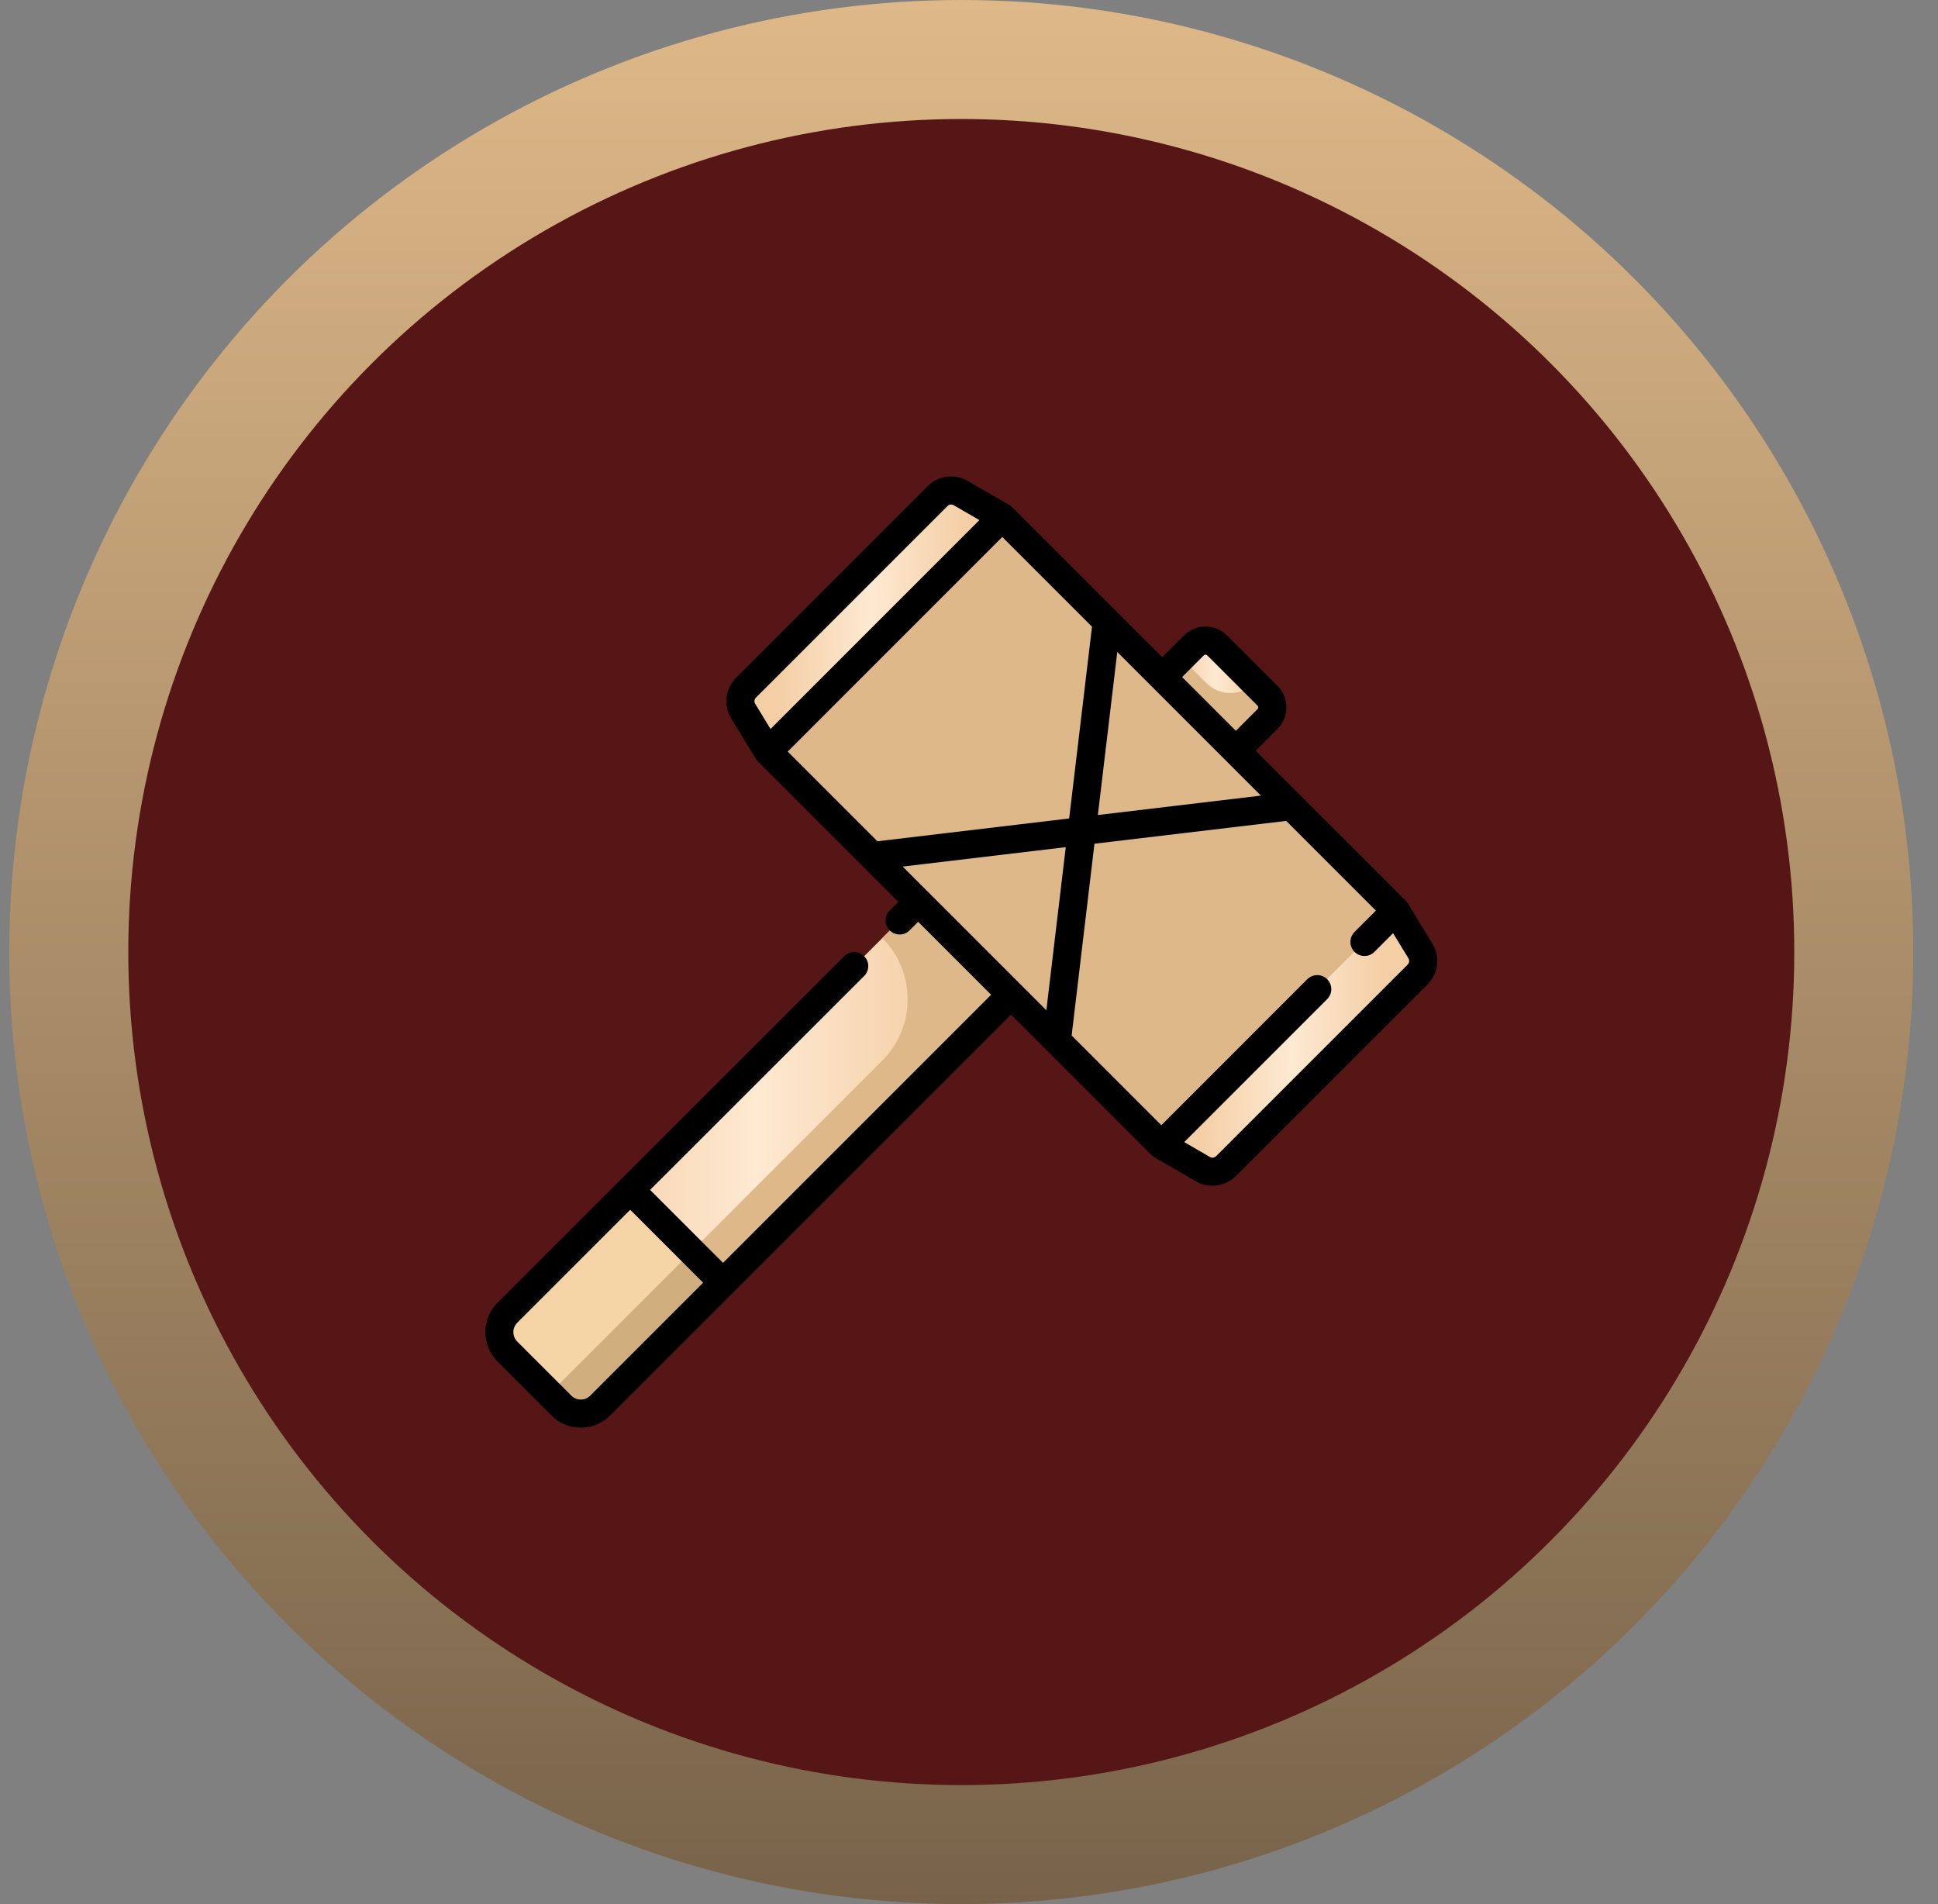 <svg width="57" height="56" viewBox="0 0 57 56" fill="none" xmlns="http://www.w3.org/2000/svg">
<rect x="0" y="0" width="57" height="56" fill="#808080" stroke="none"/>
<circle cx="28.273" cy="28" r="26.25" fill="#561616" stroke="url(#paint0_linear_167_10037)" stroke-width="3.5"/>
<g clip-path="url(#clip0_167_10037)">
<path d="M37.29 20.464L35.808 18.981C35.619 18.793 35.313 18.793 35.125 18.981L34.123 19.983L36.289 22.149L37.29 21.147C37.479 20.958 37.479 20.652 37.29 20.464Z" fill="#EFEACE"/>
<path d="M37.29 20.464L35.808 18.981C35.619 18.793 35.313 18.793 35.125 18.981L34.123 19.983L36.289 22.149L37.29 21.147C37.479 20.958 37.479 20.652 37.29 20.464Z" fill="url(#paint1_linear_167_10037)"/>
<path d="M16.519 41.339L14.93 39.749C14.615 39.434 14.615 38.924 14.93 38.609L27.078 26.461L29.808 29.191L17.66 41.339C17.345 41.654 16.834 41.654 16.519 41.339Z" fill="url(#paint2_linear_167_10037)"/>
<path d="M27.077 26.46L25.949 27.589C26.944 28.583 26.944 30.197 25.949 31.191L16.16 40.98L16.518 41.338C16.834 41.653 17.344 41.653 17.659 41.338L29.807 29.19L27.077 26.46Z" fill="#DEB888"/>
<path d="M37.275 20.463L36.9 20.088C36.508 20.48 35.873 20.48 35.481 20.088L34.741 19.349L34.107 19.982L36.273 22.148L37.275 21.146C37.463 20.957 37.463 20.652 37.275 20.463Z" fill="#DEB888"/>
<path d="M22.565 22.104L34.139 33.678L41.035 26.782L29.461 15.209L22.565 22.104Z" fill="#DEB888"/>
<path d="M35.362 34.385L34.139 33.677L41.035 26.781L41.759 27.97C41.894 28.192 41.86 28.477 41.677 28.66L36.041 34.296C35.861 34.476 35.583 34.512 35.362 34.385Z" fill="#DEB888"/>
<path d="M35.362 34.385L34.139 33.677L41.035 26.781L41.759 27.97C41.894 28.192 41.86 28.477 41.677 28.66L36.041 34.296C35.861 34.476 35.583 34.512 35.362 34.385Z" fill="url(#paint3_linear_167_10037)"/>
<path d="M28.258 14.501L29.482 15.208L22.586 22.104L21.861 20.915C21.727 20.694 21.761 20.409 21.944 20.226L27.58 14.59C27.76 14.41 28.038 14.373 28.258 14.501Z" fill="#CE886B"/>
<path d="M28.258 14.501L29.482 15.208L22.586 22.104L21.861 20.915C21.727 20.694 21.761 20.409 21.944 20.226L27.58 14.59C27.76 14.41 28.038 14.373 28.258 14.501Z" fill="url(#paint4_linear_167_10037)"/>
<path d="M21.25 37.725L18.52 34.995L14.906 38.608C14.591 38.923 14.591 39.434 14.906 39.749L16.495 41.338C16.811 41.653 17.321 41.653 17.636 41.338L21.25 37.725Z" fill="#F5D4A6"/>
<path d="M17.101 41.574C17.307 41.574 17.514 41.496 17.671 41.338L19.385 39.624L21.284 37.725L20.356 36.796L16.172 40.98L16.384 41.192L16.53 41.338C16.688 41.496 16.894 41.574 17.101 41.574Z" fill="#D1AE7E"/>
<path d="M42.13 27.755L41.406 26.566C41.389 26.539 41.368 26.512 41.345 26.489L36.933 22.078L37.572 21.438C37.741 21.269 37.835 21.044 37.835 20.805C37.835 20.565 37.742 20.34 37.572 20.171L36.09 18.689C35.74 18.339 35.172 18.339 34.822 18.689L34.183 19.328L29.771 14.916C29.746 14.891 29.717 14.868 29.686 14.85L28.462 14.143C28.081 13.922 27.597 13.986 27.285 14.297L21.649 19.933C21.33 20.252 21.271 20.745 21.506 21.13L22.231 22.319C22.247 22.347 22.268 22.373 22.291 22.396L26.421 26.525L26.167 26.779C26.006 26.94 26.006 27.202 26.168 27.363C26.329 27.524 26.59 27.524 26.752 27.363L27.005 27.11L29.151 29.256L21.266 37.141L19.12 34.995L25.416 28.705C25.577 28.544 25.577 28.282 25.416 28.121C25.255 27.96 24.993 27.96 24.832 28.121L14.63 38.316C14.155 38.792 14.155 39.566 14.63 40.041L16.22 41.63C16.45 41.861 16.756 41.988 17.082 41.988C17.408 41.988 17.714 41.861 17.945 41.63L29.735 29.84L33.865 33.969C33.89 33.995 33.919 34.017 33.95 34.035L35.174 34.743C35.326 34.831 35.494 34.873 35.661 34.873C35.913 34.873 36.164 34.776 36.351 34.588L41.987 28.952C42.306 28.633 42.365 28.141 42.13 27.755ZM17.36 41.046C17.286 41.12 17.187 41.161 17.082 41.161C16.977 41.161 16.878 41.12 16.804 41.046L15.215 39.457C15.14 39.382 15.099 39.284 15.099 39.179C15.099 39.074 15.14 38.975 15.215 38.9L18.536 35.579L20.681 37.725L17.36 41.046ZM26.55 25.486L31.346 24.915L30.775 29.711L26.55 25.486ZM25.806 24.742L23.168 22.104L29.479 15.792L32.118 18.431L31.446 24.071L25.806 24.742ZM32.861 19.174L33.891 20.204V20.204L34.232 20.545L37.086 23.399L32.29 23.97L32.861 19.174ZM35.407 19.273C35.424 19.256 35.443 19.253 35.456 19.253C35.469 19.253 35.488 19.256 35.505 19.273L36.988 20.755C37.005 20.772 37.008 20.791 37.008 20.805C37.008 20.818 37.005 20.837 36.988 20.854L36.349 21.493L35.558 20.702L34.768 19.912L35.407 19.273ZM22.233 20.517L27.869 14.882C27.898 14.853 27.936 14.838 27.974 14.838C28 14.838 28.026 14.845 28.049 14.858L28.806 15.296L22.663 21.44L22.212 20.7C22.176 20.641 22.185 20.566 22.233 20.517ZM41.403 28.368L35.767 34.004C35.719 34.051 35.646 34.061 35.587 34.027L34.83 33.589L39.035 29.384C39.196 29.222 39.196 28.961 39.035 28.799C38.873 28.638 38.612 28.638 38.45 28.799L34.157 33.093L31.519 30.454L32.19 24.814L37.83 24.143L40.468 26.781L39.839 27.41C39.678 27.572 39.678 27.833 39.839 27.995C40.001 28.156 40.262 28.156 40.424 27.995L40.973 27.445L41.425 28.185C41.46 28.244 41.451 28.319 41.403 28.368Z" fill="black"/>
</g>
<defs>
<linearGradient id="paint0_linear_167_10037" x1="28.273" y1="0" x2="28.273" y2="56" gradientUnits="userSpaceOnUse">
<stop stop-color="#DEB888"/>
<stop offset="1" stop-color="#78634A"/>
</linearGradient>
<linearGradient id="paint1_linear_167_10037" x1="34.123" y1="20.494" x2="37.432" y2="20.494" gradientUnits="userSpaceOnUse">
<stop offset="0.15" stop-color="#F4CFA6"/>
<stop offset="0.5" stop-color="#FEE9D2"/>
<stop offset="0.85" stop-color="#F4CFA6"/>
</linearGradient>
<linearGradient id="paint2_linear_167_10037" x1="14.693" y1="34.018" x2="29.808" y2="34.018" gradientUnits="userSpaceOnUse">
<stop offset="0.15" stop-color="#F4CFA6"/>
<stop offset="0.5" stop-color="#FEE9D2"/>
<stop offset="0.85" stop-color="#F4CFA6"/>
</linearGradient>
<linearGradient id="paint3_linear_167_10037" x1="34.139" y1="30.621" x2="41.841" y2="30.621" gradientUnits="userSpaceOnUse">
<stop offset="0.15" stop-color="#F4CFA6"/>
<stop offset="0.5" stop-color="#FEE9D2"/>
<stop offset="0.85" stop-color="#F4CFA6"/>
</linearGradient>
<linearGradient id="paint4_linear_167_10037" x1="21.779" y1="18.265" x2="29.482" y2="18.265" gradientUnits="userSpaceOnUse">
<stop offset="0.15" stop-color="#F4CFA6"/>
<stop offset="0.5" stop-color="#FEE9D2"/>
<stop offset="0.85" stop-color="#F4CFA6"/>
</linearGradient>
<clipPath id="clip0_167_10037">
<rect width="28" height="28" fill="white" transform="translate(14.273 14)"/>
</clipPath>
</defs>
</svg>
